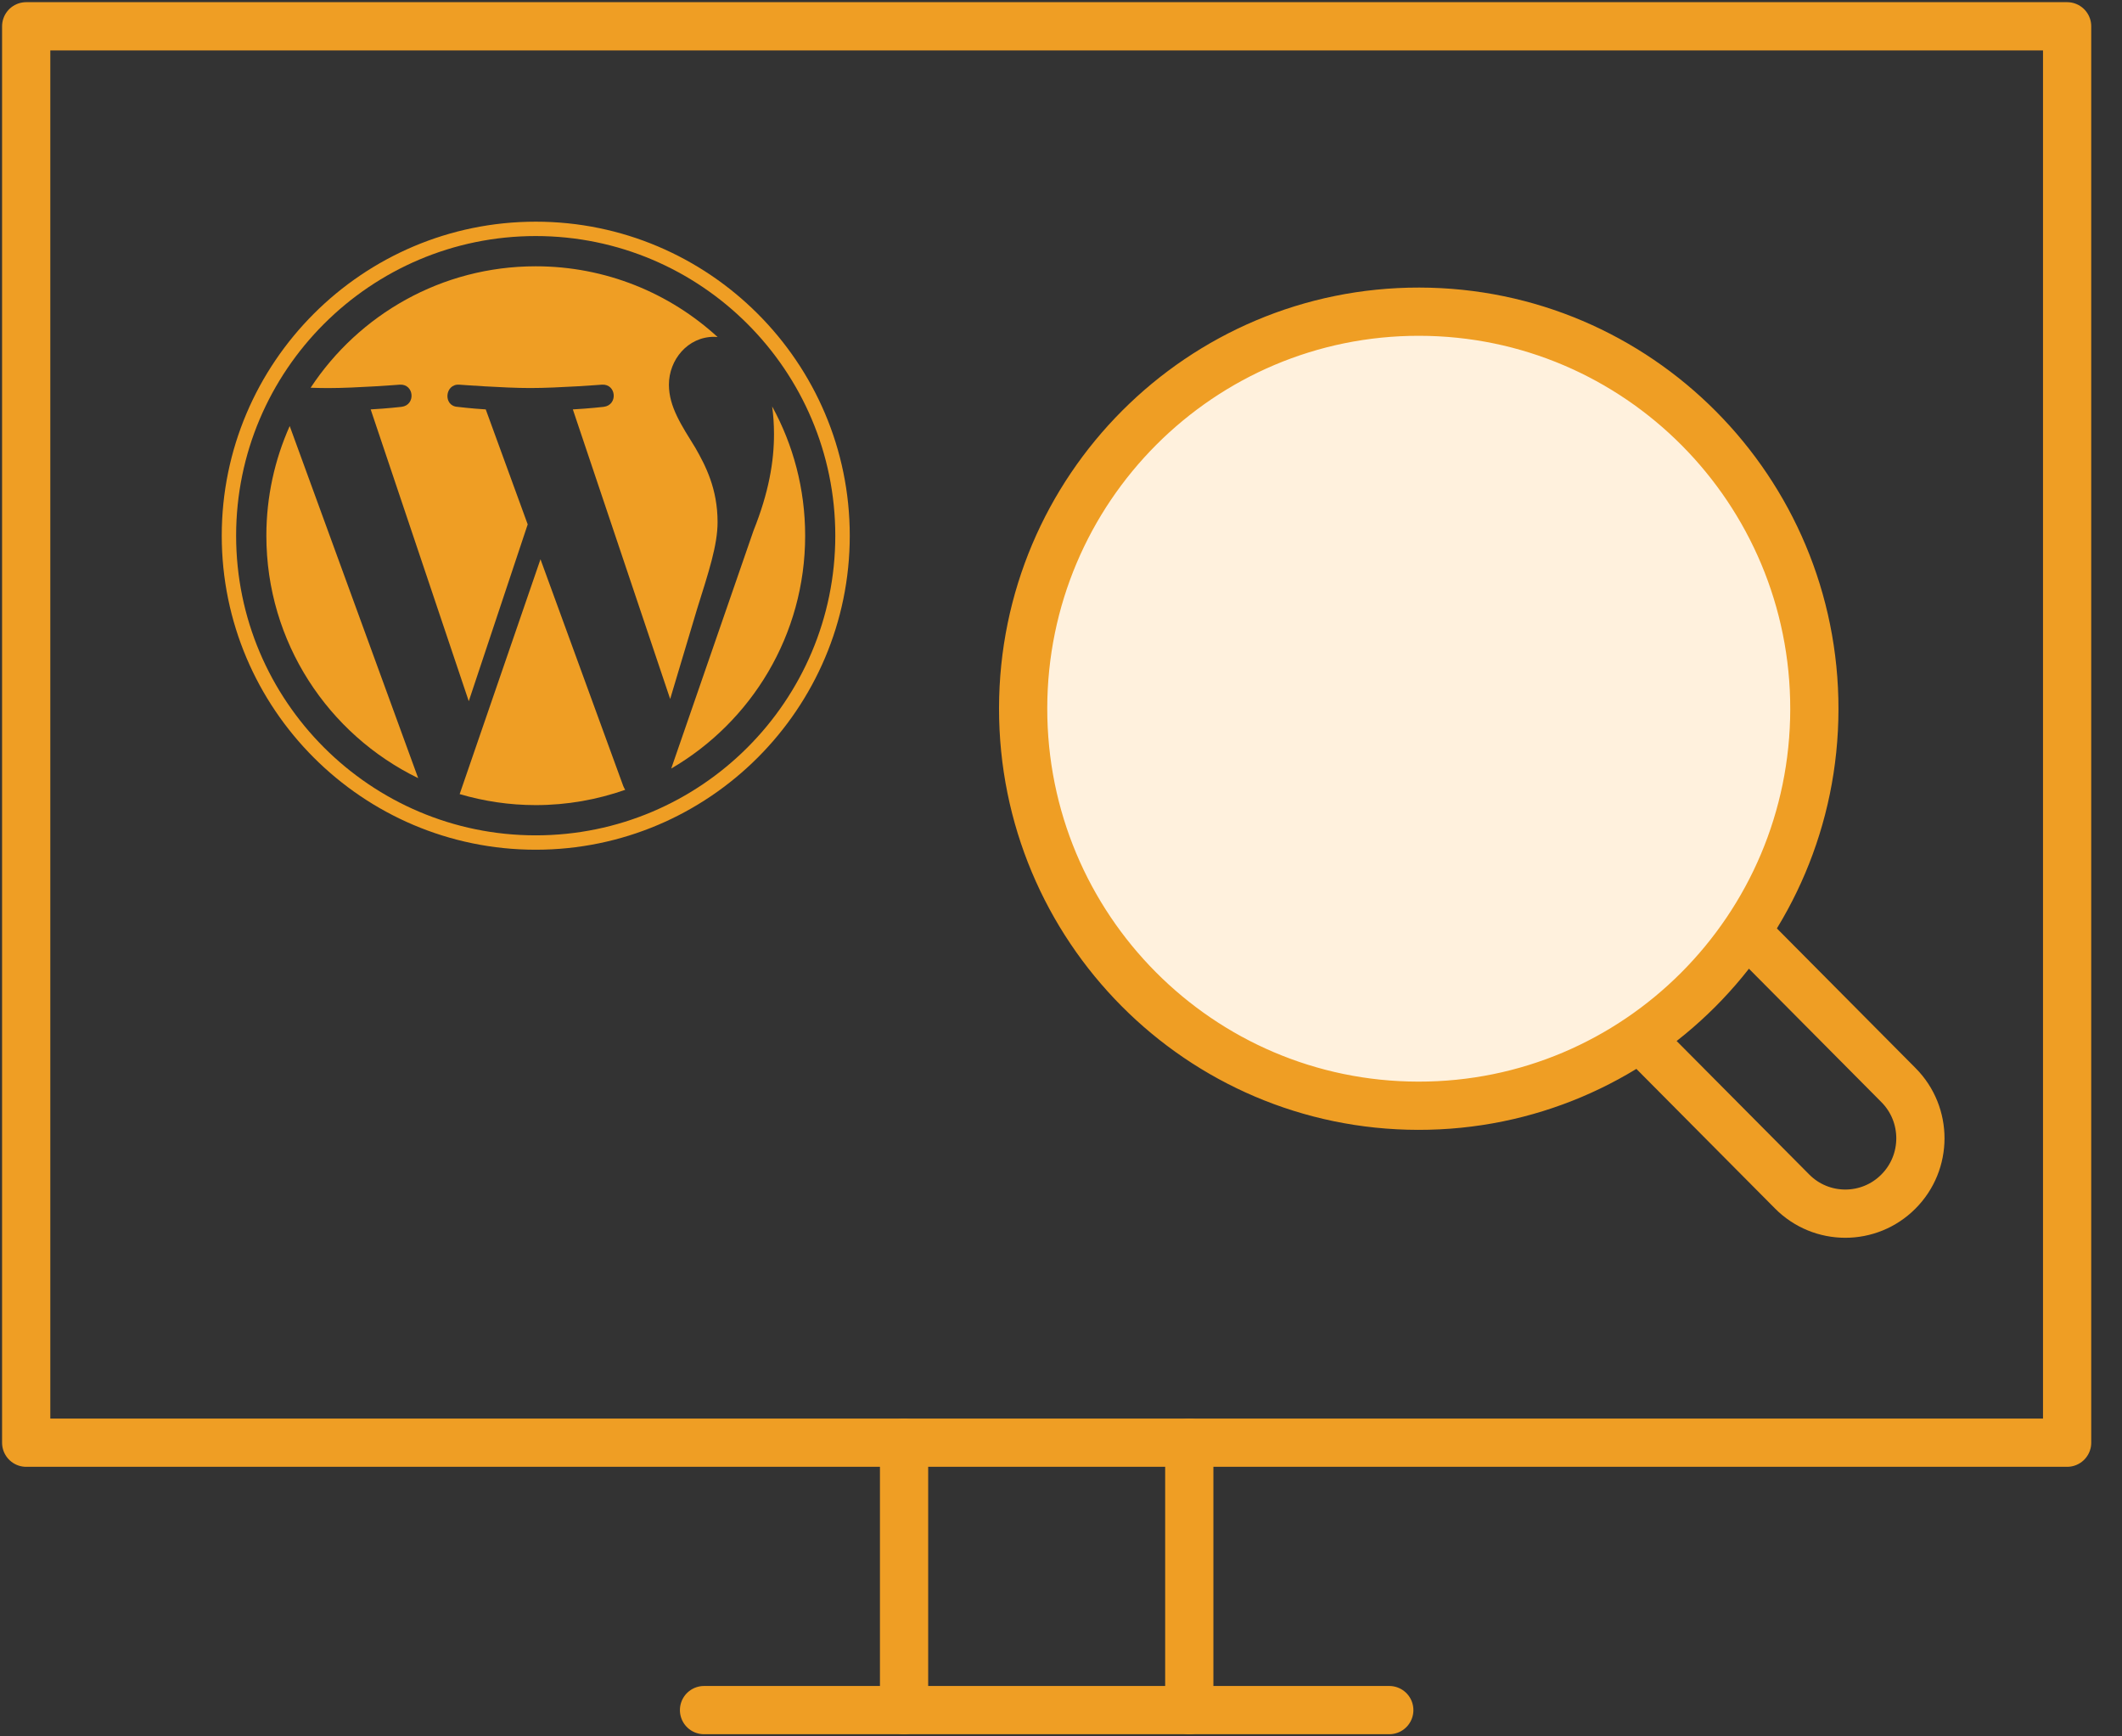 <svg width="44" height="36" viewBox="0 0 44 36" fill="none" xmlns="http://www.w3.org/2000/svg">
<rect x="0" y="0" width="44" height="36" fill="#333333" stroke="none"/>
<g clip-path="url(#clip0_2526_11115)">
<path d="M42.862 0.545H0.543V29.911H42.862V0.545Z" stroke="#EF9E24" stroke-linecap="round" stroke-linejoin="round"/>
<path d="M28.807 35.455H14.598" stroke="#EF9E24" stroke-linecap="round" stroke-linejoin="round"/>
<path d="M24.66 29.91V35.455" stroke="#EF9E24" stroke-linecap="round" stroke-linejoin="round"/>
<path d="M18.746 35.455V29.91" stroke="#EF9E24" stroke-linecap="round" stroke-linejoin="round"/>
<path d="M21.215 14.682C21.221 10.136 24.899 6.456 29.429 6.462C33.959 6.468 37.627 10.159 37.621 14.705C37.614 19.251 33.937 22.932 29.407 22.925C24.876 22.919 21.209 19.228 21.215 14.682Z" fill="#FFF1DD" stroke="#EF9E24" stroke-linecap="round" stroke-linejoin="round"/>
<path d="M36.232 19.342L39.365 22.497C39.973 23.108 39.971 24.098 39.362 24.706C38.754 25.316 37.767 25.314 37.161 24.704L34.027 21.549" stroke="#EF9E24" stroke-linecap="round" stroke-linejoin="round"/>
<g clip-path="url(#clip1_2526_11115)">
<path d="M5.523 11.106C5.523 13.317 6.808 15.227 8.671 16.133L6.007 8.833C5.697 9.528 5.523 10.296 5.523 11.106Z" fill="#EF9E24"/>
<path d="M14.879 10.825C14.879 10.134 14.631 9.656 14.418 9.284C14.135 8.824 13.87 8.435 13.87 7.975C13.87 7.461 14.259 6.983 14.807 6.983C14.832 6.983 14.856 6.986 14.88 6.988C13.886 6.077 12.562 5.521 11.108 5.521C9.157 5.521 7.44 6.523 6.441 8.039C6.572 8.043 6.696 8.046 6.801 8.046C7.385 8.046 8.289 7.975 8.289 7.975C8.59 7.957 8.626 8.399 8.325 8.435C8.325 8.435 8.023 8.47 7.686 8.488L9.72 14.538L10.942 10.872L10.072 8.488C9.771 8.47 9.486 8.435 9.486 8.435C9.185 8.417 9.221 7.957 9.522 7.975C9.522 7.975 10.444 8.045 10.993 8.045C11.577 8.045 12.481 7.975 12.481 7.975C12.783 7.957 12.818 8.399 12.517 8.435C12.517 8.435 12.214 8.47 11.878 8.488L13.896 14.492L14.453 12.63C14.695 11.858 14.879 11.303 14.879 10.825Z" fill="#EF9E24"/>
<path d="M11.207 11.595L9.531 16.464C10.032 16.611 10.561 16.692 11.109 16.692C11.759 16.692 12.383 16.579 12.964 16.375C12.949 16.351 12.935 16.326 12.924 16.298L11.207 11.595Z" fill="#EF9E24"/>
<path d="M16.011 8.427C16.035 8.605 16.049 8.796 16.049 9.001C16.049 9.568 15.943 10.205 15.624 11.002L13.918 15.934C15.579 14.966 16.695 13.167 16.695 11.107C16.695 10.136 16.447 9.222 16.011 8.427Z" fill="#EF9E24"/>
<path d="M11.108 4.596C7.519 4.596 4.598 7.516 4.598 11.106C4.598 14.697 7.519 17.617 11.108 17.617C14.698 17.617 17.62 14.697 17.62 11.106C17.62 7.516 14.698 4.596 11.108 4.596ZM11.108 17.319C7.683 17.319 4.896 14.532 4.896 11.106C4.896 7.681 7.683 4.894 11.108 4.894C14.534 4.894 17.32 7.681 17.32 11.106C17.32 14.532 14.534 17.319 11.108 17.319Z" fill="#EF9E24"/>
</g>
</g>
<defs>
<clipPath id="clip0_2526_11115">
<rect width="43.404" height="36" fill="white"/>
</clipPath>
<clipPath id="clip1_2526_11115">
<rect width="13.021" height="13.021" fill="white" transform="translate(4.598 4.596)"/>
</clipPath>
</defs>
</svg>
